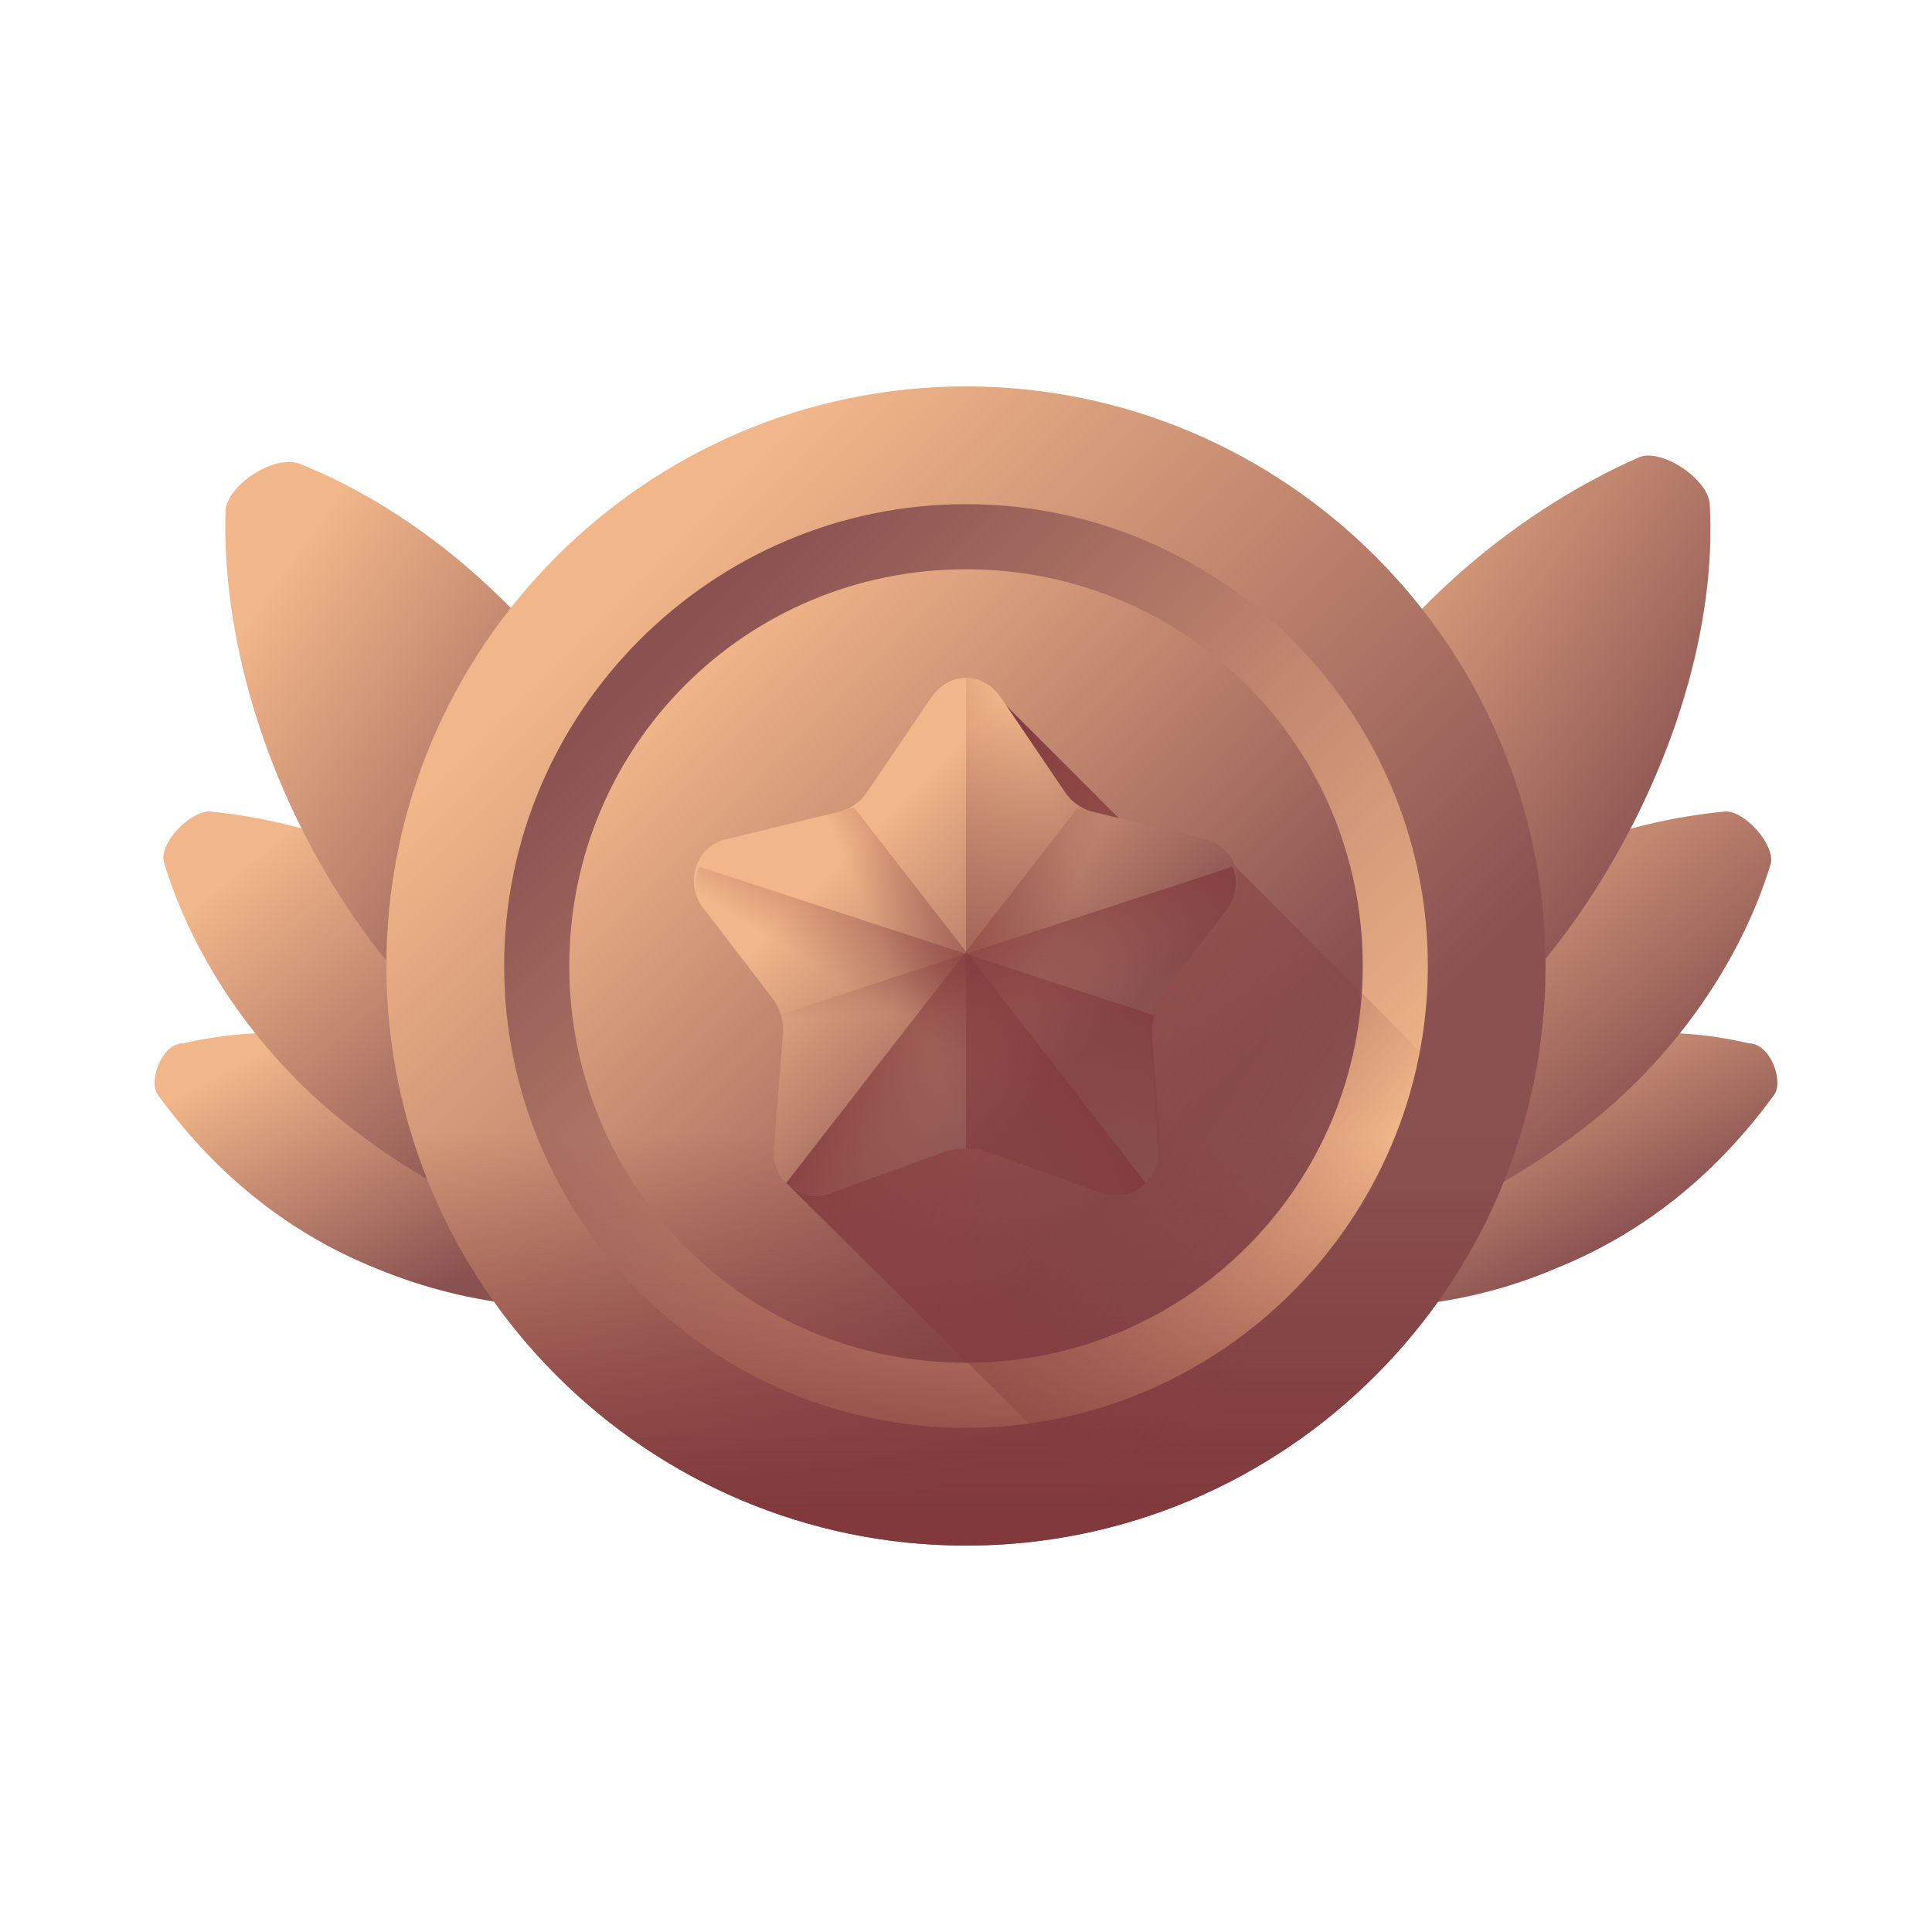 <svg width="20" height="20" viewBox="0 0 20 20" fill="none" xmlns="http://www.w3.org/2000/svg">
<path d="M4.767 11.067C5.767 11.467 6.533 12.133 7.033 12.867C7.133 13.033 7 13.433 6.767 13.433C5.933 13.633 4.867 13.533 3.9 13.133C2.9 12.733 2.167 12.067 1.634 11.333C1.534 11.2 1.667 10.8 1.9 10.8C2.767 10.6 3.767 10.667 4.767 11.067Z" fill="url(#paint0_linear_8451_7172)"/>
<path d="M15.267 11.067C14.267 11.467 13.533 12.133 13 12.867C12.9 13.033 13.067 13.433 13.267 13.433C14.1 13.633 15.166 13.533 16.1 13.133C17.1 12.733 17.833 12.067 18.366 11.333C18.466 11.2 18.333 10.8 18.1 10.8C17.266 10.6 16.267 10.667 15.267 11.067Z" fill="url(#paint1_linear_8451_7172)"/>
<path d="M5.267 9.667C6.233 10.4 6.933 11.4 7.233 12.4C7.267 12.6 6.967 12.967 6.767 12.967C5.767 12.9 4.667 12.467 3.667 11.7C2.7 10.967 2 9.933 1.7 8.934C1.633 8.734 1.967 8.4 2.167 8.4C3.2 8.5 4.3 8.9 5.267 9.667Z" fill="url(#paint2_linear_8451_7172)"/>
<path d="M6.267 7.5C7.1 8.8 7.534 10.233 7.467 11.5C7.467 11.767 6.967 12.1 6.734 12C5.534 11.5 4.367 10.6 3.534 9.3C2.7 8 2.3 6.534 2.334 5.3C2.334 5.034 2.834 4.7 3.1 4.8C4.267 5.267 5.4 6.2 6.267 7.5Z" fill="url(#paint3_linear_8451_7172)"/>
<path d="M14.767 9.667C13.833 10.4 13.1 11.4 12.833 12.4C12.767 12.6 13.1 12.967 13.267 12.967C14.267 12.9 15.367 12.467 16.366 11.7C17.333 10.967 18.033 9.933 18.333 8.934C18.366 8.734 18.066 8.4 17.866 8.4C16.8 8.5 15.7 8.9 14.767 9.667Z" fill="url(#paint4_linear_8451_7172)"/>
<path d="M13.767 7.5C12.933 8.8 12.5 10.267 12.566 11.5C12.566 11.767 13.066 12.1 13.3 12C14.5 11.5 15.666 10.534 16.5 9.234C17.333 7.934 17.766 6.467 17.7 5.234C17.7 4.967 17.2 4.634 16.966 4.734C15.766 5.267 14.6 6.2 13.767 7.5Z" fill="url(#paint5_linear_8451_7172)"/>
<path d="M10 16C13.305 16 16 13.305 16 10C16 6.695 13.305 4 10 4C6.695 4 4 6.695 4 10C4 13.305 6.695 16 10 16Z" fill="url(#paint6_linear_8451_7172)"/>
<path d="M10 14.781C12.631 14.781 14.781 12.631 14.781 10C14.781 7.369 12.631 5.219 10 5.219C7.369 5.219 5.219 7.369 5.219 10C5.219 12.631 7.369 14.781 10 14.781Z" fill="url(#paint7_linear_8451_7172)"/>
<path d="M10 14.107C12.278 14.107 14.107 12.278 14.107 10C14.107 7.722 12.278 5.893 10 5.893C7.722 5.893 5.893 7.722 5.893 10C5.893 12.278 7.722 14.107 10 14.107Z" fill="url(#paint8_linear_8451_7172)"/>
<path d="M4 10C4 13.305 6.695 16 10 16C13.305 16 16 13.305 16 10C16 9.968 16 9.968 16 9.936H4C4 9.936 4 9.968 4 10Z" fill="url(#paint9_linear_8451_7172)"/>
<path d="M11.669 15.743C13.562 15.198 15.07 13.722 15.679 11.861L12.759 8.941L12.086 8.973L10.321 7.209L8.139 12.246L11.669 15.743Z" fill="url(#paint10_linear_8451_7172)"/>
<path d="M12.471 8.685L11.283 8.396C11.187 8.364 11.091 8.3 11.027 8.203L10.353 7.209C10.257 7.08 10.128 7.016 10 7.016C9.872 7.016 9.743 7.08 9.647 7.209L8.973 8.203C8.909 8.3 8.813 8.364 8.717 8.396L7.529 8.685C7.209 8.749 7.08 9.134 7.273 9.391L8.011 10.353C8.075 10.449 8.107 10.546 8.107 10.674L8.011 11.893C7.979 12.214 8.299 12.471 8.62 12.342L9.775 11.925C9.84 11.893 9.936 11.893 10 11.893C10.064 11.893 10.16 11.893 10.225 11.925L11.38 12.342C11.7 12.471 12.021 12.214 11.989 11.893L11.893 10.674C11.893 10.546 11.925 10.449 11.989 10.353L12.727 9.391C12.92 9.134 12.791 8.781 12.471 8.685Z" fill="url(#paint11_linear_8451_7172)"/>
<path d="M10.225 11.925L11.38 12.342C11.701 12.471 12.021 12.214 11.989 11.893L11.893 10.674C11.893 10.546 11.925 10.449 11.989 10.353L12.727 9.391C12.92 9.134 12.791 8.749 12.471 8.685L11.284 8.396C11.187 8.364 11.091 8.3 11.027 8.203L10.353 7.209C10.257 7.08 10.128 7.016 10 7.016V11.893C10.064 11.893 10.161 11.893 10.225 11.925Z" fill="url(#paint12_linear_8451_7172)"/>
<path d="M12.471 8.685L11.284 8.396C11.251 8.396 11.219 8.364 11.155 8.364L8.139 12.246C8.267 12.374 8.428 12.406 8.62 12.342L9.775 11.925C9.84 11.893 9.936 11.893 10 11.893C10.064 11.893 10.161 11.893 10.225 11.925L11.38 12.342C11.701 12.471 12.021 12.214 11.989 11.893L11.893 10.674C11.893 10.546 11.925 10.449 11.989 10.353L12.727 9.39C12.92 9.134 12.791 8.781 12.471 8.685Z" fill="url(#paint13_linear_8451_7172)"/>
<path d="M7.529 8.685L8.717 8.396C8.749 8.396 8.781 8.364 8.845 8.364L11.861 12.246C11.733 12.374 11.572 12.407 11.38 12.342L10.225 11.925C10.16 11.893 10.064 11.893 10 11.893C9.936 11.893 9.84 11.893 9.775 11.925L8.62 12.342C8.299 12.471 7.979 12.214 8.011 11.893L8.107 10.674C8.107 10.546 8.075 10.449 8.011 10.353L7.273 9.391C7.08 9.134 7.209 8.781 7.529 8.685Z" fill="url(#paint14_linear_8451_7172)"/>
<path d="M7.241 8.973C7.177 9.102 7.209 9.294 7.305 9.422L8.043 10.385C8.107 10.481 8.139 10.578 8.139 10.706L8.043 11.925C8.011 12.246 8.332 12.503 8.652 12.374L9.808 11.957C9.872 11.925 9.968 11.925 10.032 11.925C10.096 11.925 10.193 11.925 10.257 11.957L11.412 12.374C11.733 12.503 12.053 12.246 12.021 11.925L11.925 10.706C11.925 10.642 11.925 10.578 11.957 10.513L7.241 8.973Z" fill="url(#paint15_linear_8451_7172)"/>
<path d="M12.759 8.973C12.824 9.102 12.792 9.294 12.695 9.422L11.957 10.385C11.893 10.481 11.861 10.578 11.861 10.706L11.957 11.925C11.989 12.246 11.669 12.503 11.348 12.374L10.193 11.957C10.129 11.925 10.032 11.925 9.968 11.925C9.904 11.925 9.808 11.925 9.743 11.957L8.588 12.374C8.268 12.503 7.947 12.246 7.979 11.925L8.075 10.706C8.075 10.642 8.075 10.578 8.043 10.513L12.759 8.973Z" fill="url(#paint16_linear_8451_7172)"/>
<defs>
<linearGradient id="paint0_linear_8451_7172" x1="2.345" y1="11.078" x2="3.737" y2="13.756" gradientUnits="userSpaceOnUse">
<stop stop-color="#F1B689"/>
<stop offset="1" stop-color="#8A5151"/>
</linearGradient>
<linearGradient id="paint1_linear_8451_7172" x1="13.71" y1="11.078" x2="15.108" y2="13.748" gradientUnits="userSpaceOnUse">
<stop stop-color="#F1B689"/>
<stop offset="1" stop-color="#8A5151"/>
</linearGradient>
<linearGradient id="paint2_linear_8451_7172" x1="2.447" y1="9.023" x2="5.129" y2="12.279" gradientUnits="userSpaceOnUse">
<stop stop-color="#F1B689"/>
<stop offset="1" stop-color="#8A5151"/>
</linearGradient>
<linearGradient id="paint3_linear_8451_7172" x1="3.032" y1="5.768" x2="7.122" y2="8.674" gradientUnits="userSpaceOnUse">
<stop stop-color="#F1B689"/>
<stop offset="1" stop-color="#8A5151"/>
</linearGradient>
<linearGradient id="paint4_linear_8451_7172" x1="13.576" y1="9.023" x2="16.261" y2="12.263" gradientUnits="userSpaceOnUse">
<stop stop-color="#F1B689"/>
<stop offset="1" stop-color="#8A5151"/>
</linearGradient>
<linearGradient id="paint5_linear_8451_7172" x1="13.261" y1="5.711" x2="17.377" y2="8.611" gradientUnits="userSpaceOnUse">
<stop stop-color="#F1B689"/>
<stop offset="1" stop-color="#8A5151"/>
</linearGradient>
<linearGradient id="paint6_linear_8451_7172" x1="6.298" y1="6.298" x2="12.628" y2="12.628" gradientUnits="userSpaceOnUse">
<stop stop-color="#F1B689"/>
<stop offset="1" stop-color="#8A5151"/>
</linearGradient>
<linearGradient id="paint7_linear_8451_7172" x1="13.106" y1="13.106" x2="6.8" y2="6.801" gradientUnits="userSpaceOnUse">
<stop stop-color="#F1B689"/>
<stop offset="1" stop-color="#8A5151"/>
</linearGradient>
<linearGradient id="paint8_linear_8451_7172" x1="7.013" y1="7.013" x2="11.928" y2="11.928" gradientUnits="userSpaceOnUse">
<stop stop-color="#F1B689"/>
<stop offset="1" stop-color="#8A5151"/>
</linearGradient>
<linearGradient id="paint9_linear_8451_7172" x1="10" y1="11.754" x2="10" y2="15.694" gradientUnits="userSpaceOnUse">
<stop stop-color="#81393C" stop-opacity="0"/>
<stop offset="1" stop-color="#81393C"/>
</linearGradient>
<linearGradient id="paint10_linear_8451_7172" x1="13.597" y1="13.114" x2="8.64" y2="9.993" gradientUnits="userSpaceOnUse">
<stop stop-color="#81393C" stop-opacity="0"/>
<stop offset="1" stop-color="#81393C"/>
</linearGradient>
<linearGradient id="paint11_linear_8451_7172" x1="8.744" y1="8.862" x2="10.999" y2="11.116" gradientUnits="userSpaceOnUse">
<stop stop-color="#F1B689"/>
<stop offset="1" stop-color="#8A5151"/>
</linearGradient>
<linearGradient id="paint12_linear_8451_7172" x1="11.352" y1="9.476" x2="8.236" y2="10.764" gradientUnits="userSpaceOnUse">
<stop stop-color="#81393C" stop-opacity="0"/>
<stop offset="1" stop-color="#81393C"/>
</linearGradient>
<linearGradient id="paint13_linear_8451_7172" x1="10.536" y1="10.581" x2="8.829" y2="9.849" gradientUnits="userSpaceOnUse">
<stop stop-color="#81393C" stop-opacity="0"/>
<stop offset="1" stop-color="#81393C"/>
</linearGradient>
<linearGradient id="paint14_linear_8451_7172" x1="9.464" y1="10.581" x2="11.171" y2="9.849" gradientUnits="userSpaceOnUse">
<stop stop-color="#81393C" stop-opacity="0"/>
<stop offset="1" stop-color="#81393C"/>
</linearGradient>
<linearGradient id="paint15_linear_8451_7172" x1="9.537" y1="10.686" x2="10.634" y2="8.923" gradientUnits="userSpaceOnUse">
<stop stop-color="#81393C" stop-opacity="0"/>
<stop offset="1" stop-color="#81393C"/>
</linearGradient>
<linearGradient id="paint16_linear_8451_7172" x1="10.379" y1="10.442" x2="10.288" y2="8.718" gradientUnits="userSpaceOnUse">
<stop stop-color="#81393C" stop-opacity="0"/>
<stop offset="1" stop-color="#81393C"/>
</linearGradient>
</defs>
</svg>